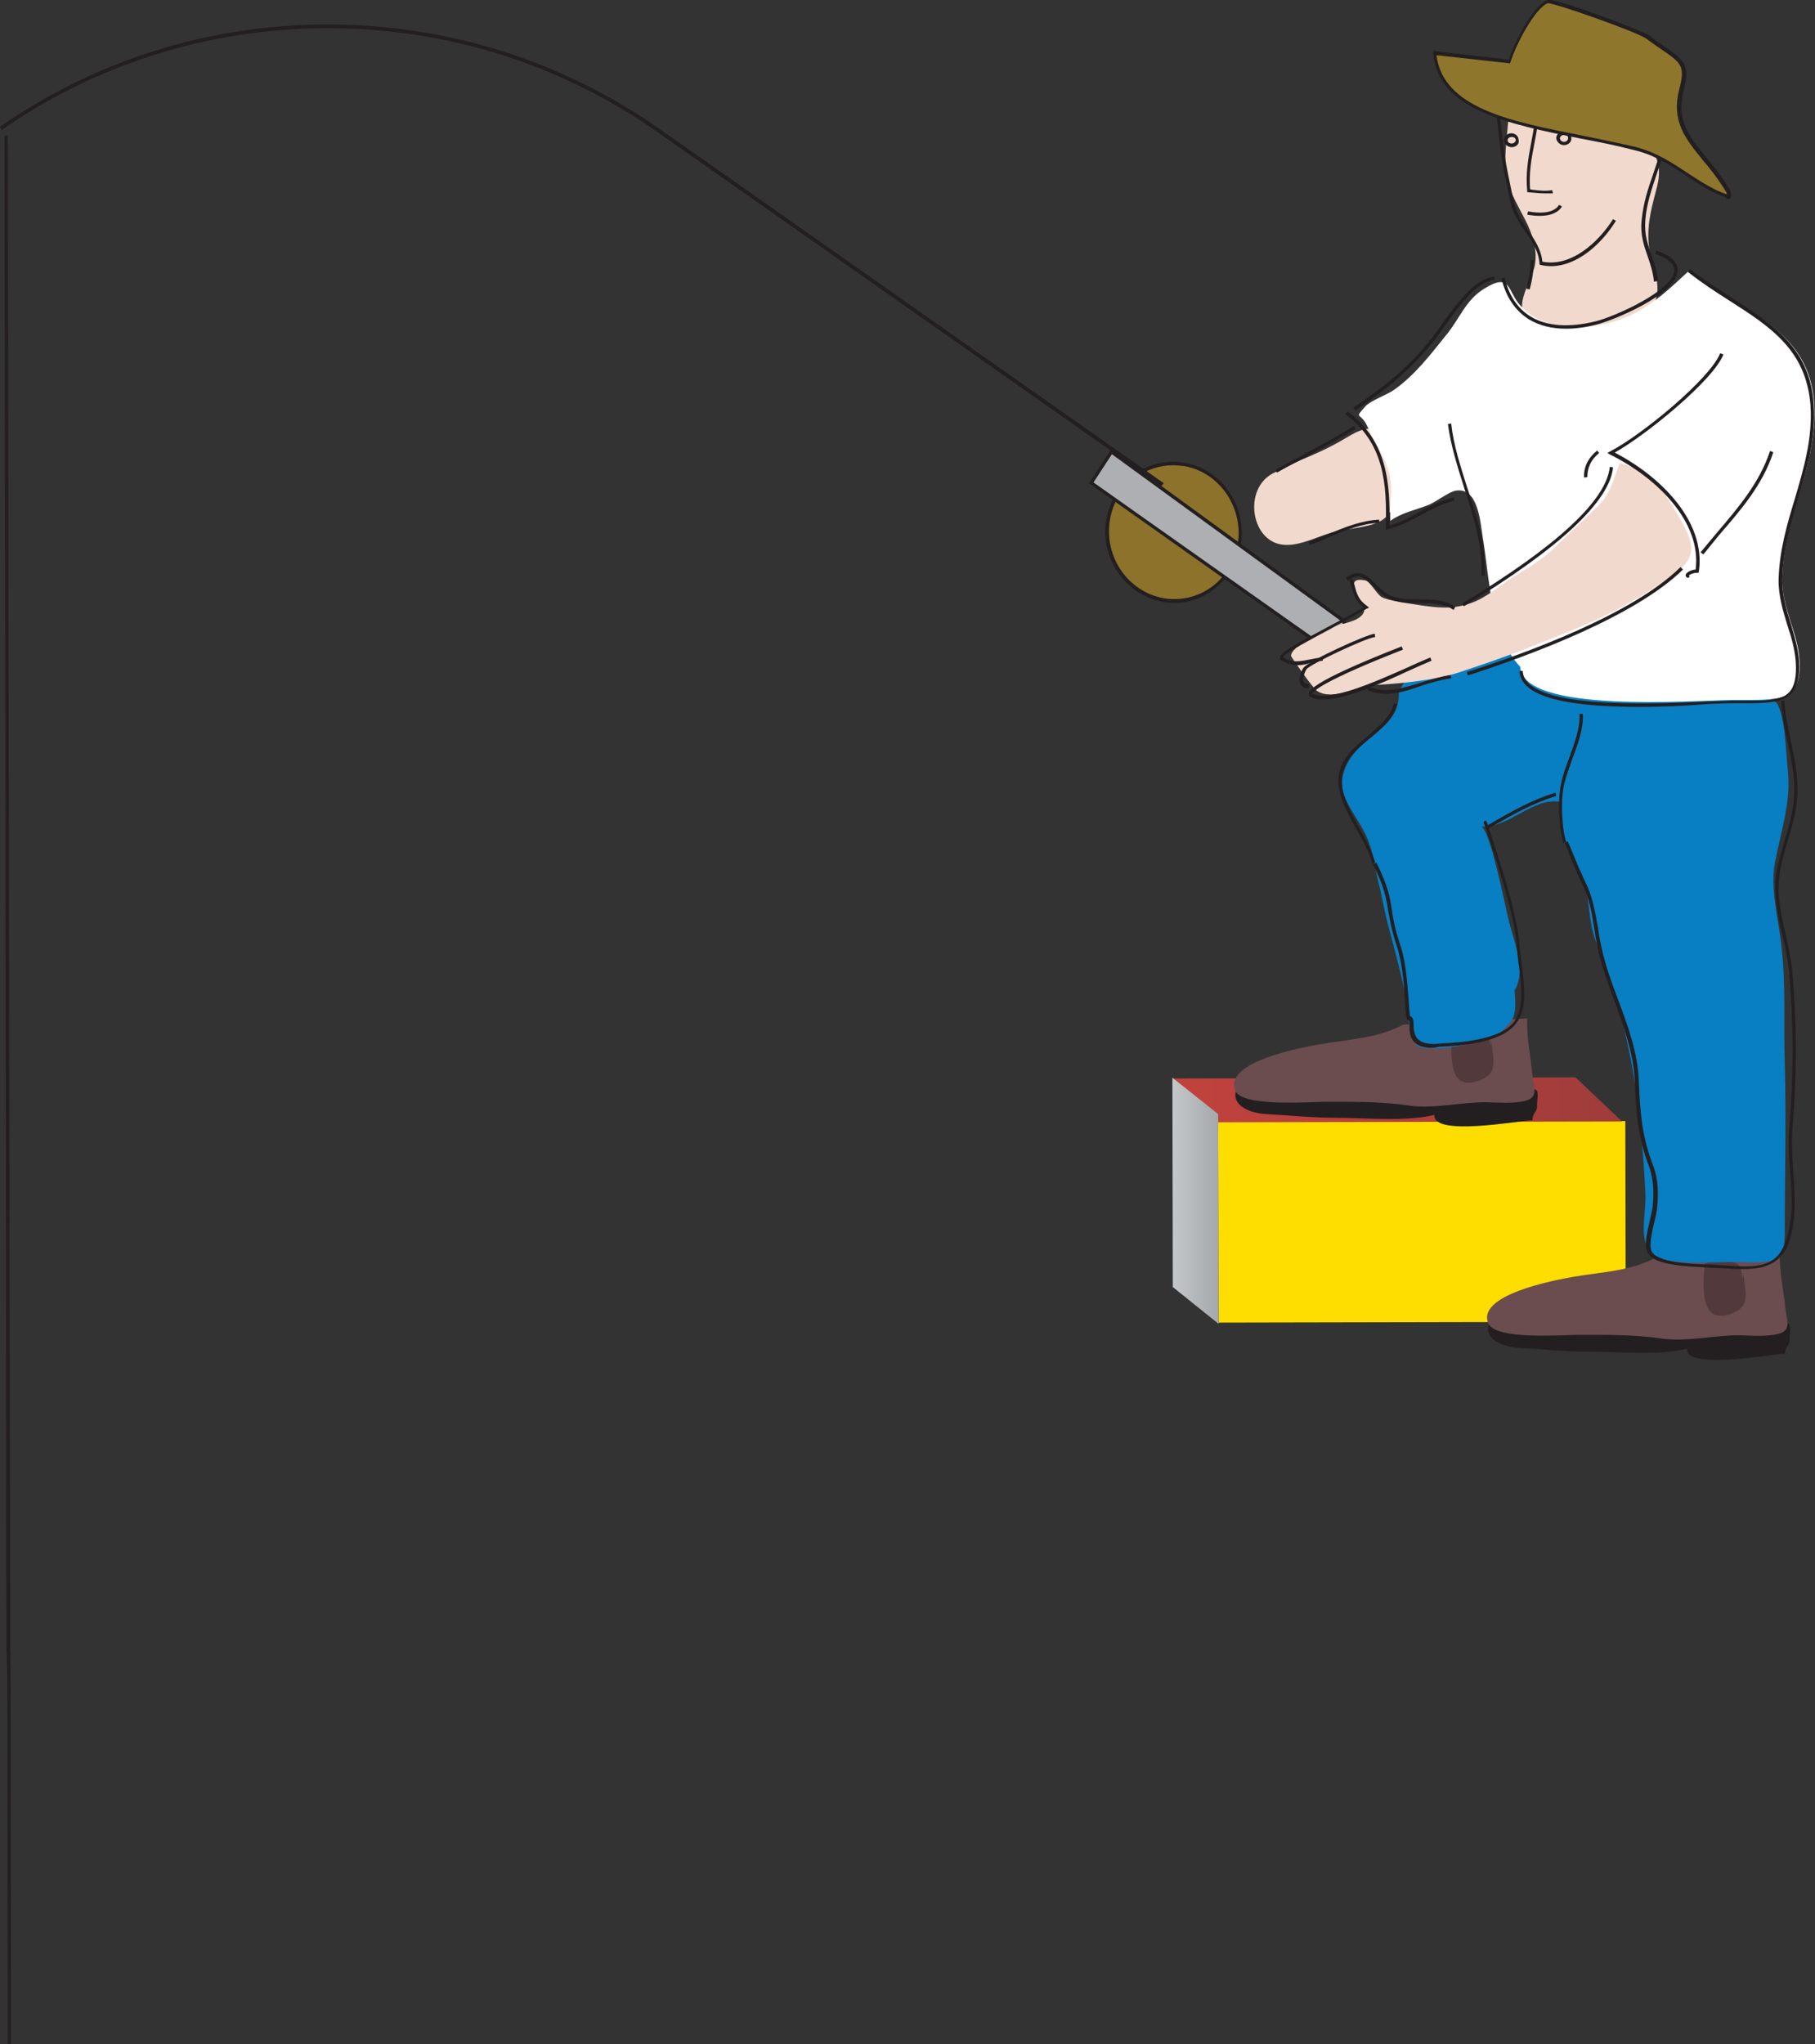 
        <svg xmlns:rdf="http://www.w3.org/1999/02/22-rdf-syntax-ns#" xmlns="http://www.w3.org/2000/svg" xmlns:cc="http://creativecommons.org/ns#" xmlns:xlink="http://www.w3.org/1999/xlink" xmlns:dc="http://purl.org/dc/elements/1.1/" x="0px" y="0px" width="444" height="500" viewBox="0 0 444 500" xml:space="preserve">
            <rect x="0" y="0" width="444" height="500" fill="#333333" stroke="none"/>
            <title>Shore fishing</title>
            <desc xmlns:ian_image_library="https://ian.umces.edu/media-library/">
                <ian_image_library:title>Shore fishing</ian_image_library:title>
                <ian_image_library:descr>Illustration of person fishing from shore</ian_image_library:descr>
                <ian_image_library:scene>
                    <ian_image_library:contains>recreation, outdoors, fishing, fisher, angler, shoreline, angling, catch, sport, human, person, people, man, male</ian_image_library:contains>
                    <ian_image_library:when>1999-01-01</ian_image_library:when>
                </ian_image_library:scene>
            </desc>
            
<g id="ian_symbols_00f36ed448189804f97c442122cf0faa">
	<polygon fill="#FEDD00" points="298.1,323.5 397.7,323.3 397.6,274.2 298,274.3 	"/>
		<linearGradient id="ian_symbols_f3c587985e08c954251f144b2080c730" gradientUnits="userSpaceOnUse" x1="-2149.93" y1="-3891.902" x2="-3166.279" y2="-3891.902" gradientTransform="matrix(-0.127 2.000000e-04 3.000000e-04 0.112 15.454 704.26)">
		<stop  offset="0" style="stop-color:#C2423D"/>
		<stop  offset="1" style="stop-color:#983B3A"/>
	</linearGradient>
	<polygon fill="url(#ian_symbols_f3c587985e08c954251f144b2080c730)" points="298,274.5 396.8,274.3 385.4,263.5 286.7,263.8 	"/>
		<linearGradient id="ian_symbols_645c3493cbadd8745df1489d0babfa30" gradientUnits="userSpaceOnUse" x1="-1990.962" y1="-4274.932" x2="-2323.497" y2="-4274.932" gradientTransform="matrix(-0.127 2.000000e-04 2.000000e-04 9.450000e-02 15.656 698.135)">
		<stop  offset="0" style="stop-color:#FBFDFF"/>
		<stop  offset="1" style="stop-color:#83878A"/>
	</linearGradient>
	<polygon fill="url(#ian_symbols_645c3493cbadd8745df1489d0babfa30)" points="286.9,314.8 298.1,323.8 298,272.5 286.8,263.6 	"/>
	<path fill="#231F20" d="M376,270.1c0.2,2.1-1.1,1.8-1.1,3.9c-3.9,0.2-24.5,4-24-1.3c-7.1,1.7-16.6,0.7-24.2,0.7
		c-5.7,0-11.3-0.6-16.9-0.9c-2.7-0.1-7.5-1.3-7.6-4.6c-0.1-3.3,5.3,0,7.9,0c10.4,0,20.8-0.1,31.3-0.1c6.6,0,13.4,0.3,19.9-0.3
		c1.7-0.1,3.3-0.6,5-0.8c2-0.2,8.3-1.3,9.6,0C376.4,267.3,376,269.4,376,270.1"/>
	<path fill="#6B4C4F" d="M373.6,249.1c-0.2,4.7,0.9,9.5,1.3,14.1c0.2,2.3,1.5,5-1.3,5.9c-2.6,0.9-7,0.6-9.8,0.5
		c-6.1-0.1-13.1,1.7-19.2,0.8c-6.7-1-13.5-0.9-20.5-0.9c-3.7,0-20.2,1.3-21.9-2.7c-3-7.1,16.2-10.6,20.8-11.4
		c7-1.2,14.2-1.5,20.3-4.8"/>
	<path fill="#52393B" d="M364.7,253.5c0,2.5,1.4,6.6,0,8.8c-1,1.6-4.6,3.1-6.8,2.3c-3.7-1.3-2.8-9.3-2.6-12.5c2-0.7,4.4-1,6.5-0.5
		c3.1,0.8,2.1,2,2.9,4.2"/>
	<path fill="#231F20" d="M437.8,327.2c0.2,2.1-1.1,1.8-1.1,3.9c-3.9,0.2-24.5,4-24-1.2c-7.1,1.7-16.6,0.7-24.2,0.7
		c-5.7,0-11.3-0.6-16.9-0.9c-2.7-0.2-7.5-1.3-7.6-4.6c-0.1-3.3,5.4,0,7.8,0c10.4-0.1,20.9-0.1,31.3-0.1c6.6,0,13.4,0.3,19.9-0.3
		c1.7-0.1,3.3-0.6,5-0.8c2-0.2,8.3-1.3,9.6,0C438.2,324.4,437.8,326.4,437.8,327.2"/>
	<path fill="#6B4C4F" d="M435.4,306.1c-0.2,4.7,0.9,9.5,1.4,14.1c0.2,2.3,1.5,5-1.3,5.9c-2.6,0.9-7,0.6-9.8,0.5
		c-6.1-0.1-13.1,1.7-19.2,0.8c-6.8-1-13.5-0.9-20.5-0.9c-3.8,0-20.2,1.3-21.9-2.8c-3-7,16.2-10.6,20.8-11.4c7-1.2,14.2-1.4,20.3-4.8
		"/>
	<path fill="#52393B" d="M426.4,310.5c0,2.5,1.4,6.6,0,8.8c-1,1.6-4.6,3.1-6.8,2.3c-3.7-1.3-2.8-9.3-2.6-12.5c2-0.7,4.5-1,6.5-0.5
		c3.1,0.8,2.1,2,2.9,4.2"/>
	<g>
		<path fill="#8D722C" d="M303.2,133.1c-1.5,9.1-9.9,15.3-18.7,13.7c-8.9-1.6-14.9-10.3-13.4-19.5c1.5-9.1,9.9-15.2,18.7-13.6
			C298.6,115.2,304.7,124,303.2,133.1L303.2,133.1z"/>
		<path fill="#231F20" d="M287.3,147.5c-1,0-1.9-0.1-2.9-0.3c-9.1-1.7-15.3-10.6-13.8-20c0.8-4.6,3.2-8.6,7-11.3
			c3.6-2.5,7.9-3.5,12.2-2.7c8.7,1.5,14.7,9.8,13.9,18.7l0.1-0.1l-0.2,1.3c-0.8,4.6-3.2,8.6-7,11.3
			C293.9,146.4,290.6,147.5,287.3,147.5z M286.9,113.8c-3.1,0-6.2,1-8.8,2.8c-3.6,2.5-5.9,6.3-6.6,10.7c-1.4,8.9,4.4,17.4,13.1,19
			c4.1,0.7,8.2-0.2,11.6-2.6c3.5-2.5,5.8-6.2,6.6-10.5V133c1.4-8.9-4.5-17.5-13.1-19C288.8,113.9,287.8,113.8,286.9,113.8z"/>
	</g>
	<path fill="#231F20" d="M284.1,118.9L160.7,32.2C137,15.6,109.2,6.9,80.2,6.9c-0.1,0-0.2,0-0.4,0C51.3,7,23.8,15.5,0.4,31.8L0,31
		C23.5,14.7,51.2,6,79.9,6c0.1,0,0.2,0,0.4,0c29.1,0,57.1,8.8,81,25.5l123.4,86.7L284.1,118.9z"/>
	<g>
		<polygon fill="#AEAFB2" points="332.4,156.8 322.1,157.1 266.9,118.1 271.9,110.5 328.1,151.4 		"/>
		<path fill="#231F20" d="M322,157.5l-55.6-39.3l5.4-8.3l56.7,41.3l4.8,6.1L322,157.5z M267.5,118l54.8,38.7l9.3-0.2l-3.7-4.7
			L272,111.1L267.5,118z"/>
	</g>
	<path fill="#087EC3" d="M342.2,169c0.4,9-8.2,10.1-12.3,17.2c-4.2,7.4,1,11.4,4.2,18c1.9,4,2.1,7.7,3.2,12c0.7,2.6,1.1,5.4,1.8,8.2
		c1.4,5.6,3.1,11.4,4.3,17.1c0.7,2.9,1,11.7,3.2,14.1c2.1,2.2,17.7-0.3,20.9-3.5c2.7-2.7,3.6-3.1,3-9.8c3.1-5.2-0.4-12.5-1.6-17.9
		c-0.5-2-4.5-22.1-6.6-22.2c7,0.3,12.6-7.2,19.3-6.1c0.8,3.8,0.4,6.2,1.1,9.8c0.5,2.5,3.2,5.4,4.3,8c2.2,5.8,1.2,11.3,3.7,17.1
		c3.3,7.5,5.3,14.9,7.2,23.2c2.8,12.4,3.9,24.5,4.6,37.2c0.4,6.9-3.1,15,5.3,16.8c5.3,1.2,12.4,0.3,18,0.5
		c9.3,0.3,10.8-0.3,10.8-7.3c0-13.9,0.4-27.5,0-41.4c-0.3-9.5,0.3-19-0.8-28.6c-0.7-6.5-2.8-13.9-1.6-20.4
		c1.5-7.9,4.1-15.1,3.1-23.2c-0.3-2.6-0.7-14.7-3.1-16.2c-8.1-5.4-19-1.9-28.9-2.9c-8-0.9-16.7-1.7-24.3-4.1
		c-8.1-2.5-20.8-10.2-29.7-6.7c-5.1,2-7,8.6-9.8,12.1"/>
	<path fill="#F2D9CD" d="M312.8,115.2c-8.3,2.6-7.5,15.3-0.5,17.7c4.2,1.4,9.3-1.4,13-2.5c3.5-1.1,9.1-1.2,12.3-2.9
		c6-3,7.4-18.5,0.8-21.9c-4-2.1-7.3,0.5-10.3,2.2c-4,2.3-7.5,3.7-11.7,5.5c-1.5,0.6-2.5,1.6-4.2,2"/>
	<path fill="#F2D9CD" d="M375.5,64.7c0.5-3.2-0.2-6.1-1.7-9.5c-1.8-3.9-4.5-7.8-5.2-11.9c-1-5.6,0.5-11.5,0.5-17.1
		c8.9-0.7,24.1,2.8,31.5,7.5c4.8,3,6,6.9,4.8,11.8c-1.2,4.8-2.5,8.7-2.1,14s4.4,11.3,0.4,16.1c-2.9,3.4-9.8,5.6-14.4,6.2
		c-4.1,0.6-14.1-0.6-16.3-4.3C370.7,73.8,374.9,68.4,375.5,64.7L375.5,64.7z"/>
	<path fill="#FFFFFF" d="M371.9,163.1c-7.3-7.6-7.6-22.4-9.2-31.8c-0.6-3.7-1.1-12.1-6.5-11.3c-1.7,0.2-5.2,3-7,3.6
		c-3.1,1.2-6.3,1.8-9.1,3.8c-0.2-4,0.8-8.7-0.5-12.5c-1.2-3.7-3.5-7-5.1-10.6c-1.7-3.7-3.4-1.6-0.5-4.9c1.4-1.5,5.3-2.8,7.1-4.1
		c5.1-3.6,9.1-8.9,12.8-13.5c3.2-3.9,4.7-8.5,9.2-11.2c6.6-4.1,5.6,0.6,8.8,4.1c6.3,7.2,18.8,6.2,27,2.4c5.7-2.7,10-6.9,14.4-11
		c13.8,10.7,29.2,14.4,30.5,32.5c1,15.1-7.3,27.2-7.8,42.4c-0.3,7.5,3.8,13.6,4.2,20.4c0.6,10.8-5.3,9.7-16.2,9.8
		C414.2,171.3,372.4,174.6,371.9,163.1L371.9,163.1z"/>
	<path fill="#F2D9CD" d="M396.3,113.2c-1.7,4-2,7.1-5.3,10.5c-3.8,3.7-7.8,7.3-11.5,11c-3.4,3.2-7.9,5.3-11.8,8.1
		c-3.7,2.7-6.4,4.8-11.4,5.6c-4.1,0.6-8.2-0.3-12.4-0.9c-1.4-0.2-4.6-0.8-5.8-1.4c-1.2-0.6-2.9-3.8-4-4.1c-6.5-1.4,0,6-0.4,7.5
		c-0.8,2.8-6.1,2.9-9.1,4.4c-2.3,1.2-8.6,4.2-8.8,6.5c0,0.2,5.3,7.9,6.4,8.6c3.8,2.5,10.1-1.2,14.8-1.5c5.7-0.3,14.2-1.2,19.5-2.9
		c10-3.3,16-5.5,26-9.6c9.5-3.8,16.2-7.2,25.4-13.3c7.5-5.1,7-8.2,2.8-15.3c-3.5-6-6.7-11.6-15.3-13.3"/>
	<path fill="#231F20" d="M383.1,80.4c-3.6,0-6.6-0.8-9.1-2.3c-3.3-2.1-5.6-5.4-6.7-10l0.8-0.2c1,4.4,3.2,7.6,6.3,9.5
		c3.9,2.4,9.4,2.8,15.9,1.2c4.9-1.2,19-7.6,19.3-12.4c0.1-1.6-1.5-3-4.7-4.1l0.3-0.8c3.6,1.2,5.4,2.9,5.2,5
		c-0.3,5.8-16.1,12.2-19.9,13.1C387.8,80.1,385.3,80.4,383.1,80.4z"/>
	<path fill="#231F20" d="M401.2,172.9c-14.3,0-29.2-1.5-29.5-8.8h0.8c0.4,9.5,30.7,8.1,45.3,7.5c2.5-0.1,4.5-0.2,5.8-0.2
		c1,0,2.1,0,3,0c5.3,0,9.2,0,11.1-2.1c1.3-1.4,1.8-3.7,1.6-7.3c-0.2-3-1-5.9-2-8.9c-1.1-3.6-2.3-7.4-2.2-11.5c0.2-7,2.1-13.5,4-19.7
		c2.2-7.5,4.3-14.6,3.8-22.7c-1-13.5-9.7-19.2-19.9-25.7c-3.3-2.1-6.7-4.3-10.1-7l0.5-0.7c3.3,2.6,6.8,4.8,10.1,6.9
		c10.3,6.7,19.3,12.4,20.2,26.3c0.6,8.2-1.7,15.7-3.8,22.9c-1.8,6.2-3.7,12.6-3.9,19.5c-0.1,4,1,7.7,2.1,11.2c0.9,3.1,1.8,6,2,9.1
		c0.2,3.8-0.4,6.3-1.8,7.9c-2.2,2.3-6.2,2.4-11.8,2.4c-1,0-2,0-3,0c-1.4,0-3.3,0.1-5.8,0.2C413.1,172.6,407.2,172.9,401.2,172.9z"/>
	<path fill="#231F20" d="M412.9,141.3c-0.2,0-0.3,0-0.4-0.2c-0.1-0.2-0.2-0.4-0.1-0.6c0.2-0.5,1.2-1.1,2.4-1.2
		c1.5-11.6-9.4-22.4-20.9-28.1l-0.7-0.4l0.7-0.4c7.6-3.9,24.5-17.8,26.9-24l0.8,0.3c-2.6,6.5-19.2,19.9-26.6,24
		c11.6,6,22.3,17.1,20.6,29l-0.1,0.4h-0.4c-0.9,0-1.6,0.4-1.9,0.6l0.1,0.4C413.3,141.2,413.1,141.3,412.9,141.3z"/>
	<path fill="#231F20" d="M416.7,135.6l-0.7-0.5c1.3-1.6,2.7-3.2,4-4.8c5.1-6,10.4-12.1,13-20l0.8,0.3c-2.6,8-8,14.2-13.2,20.2
		C419.3,132.4,418,134,416.7,135.6z"/>
	<path fill="#231F20" d="M387.5,116.8c-0.1-2.6,1-4.8,3.2-6.6l0.5,0.6c-2,1.6-2.9,3.6-2.9,5.9L387.5,116.8z"/>
	<path fill="#231F20" d="M358.1,148.3l-0.4-0.7c23.2-14,35.3-25.3,36.1-33.4l0.8,0.1C393.8,122.6,381.5,134.1,358.1,148.3z"/>
	<path fill="#231F20" d="M359.1,165.2l-0.3-0.8c14.5-4.6,40.7-14.2,52.3-25.7l0.6,0.6C399.9,150.9,373.7,160.5,359.1,165.2z"/>
	<path fill="#231F20" d="M363.2,140.8h-0.8c0.3-7.6-2-14.6-4.2-21.4c-1.6-5.1-3.3-10.3-4-15.7l0.8-0.1c0.6,5.4,2.3,10.5,3.9,15.6
		C361.2,126,363.5,133.1,363.2,140.8z"/>
	<path fill="#231F20" d="M339,129.6v-0.5c0.3-10.6-0.3-20.7-9.9-27.8l0.5-0.7c9.8,7.2,10.5,17.7,10.3,27.9c2.4-0.6,4.7-1.8,7.2-3.2
		c2.7-1.5,5.5-3,8.5-3.6l0.2,0.8c-2.9,0.6-5.6,2.1-8.3,3.5c-2.7,1.5-5.2,2.8-7.9,3.4L339,129.6z"/>
	<path fill="#231F20" d="M331.6,100.4l-0.5-0.7c7.6-5.2,12.8-9.3,18.3-15.9c0.8-1,1.8-2.3,2.9-3.9c3.6-5.1,8.6-12,13.3-12.2v0.8
		c-4.3,0.1-9.1,6.9-12.6,11.8c-1.1,1.6-2.1,3-3,4C344.4,91,339.2,95.2,331.6,100.4z"/>
	<path fill="#231F20" d="M312.4,115.6l-0.4-0.7c1.5-0.8,3-1.7,4.6-2.5c4.9-2.6,9.9-5.3,14.6-8.2l0.4,0.7c-4.7,2.9-9.8,5.6-14.6,8.2
		C315.4,113.9,313.9,114.7,312.4,115.6z"/>
	<path fill="#231F20" d="M320.4,133.3l-0.3-0.8c1.6-0.6,3.3-1.2,4.9-1.9c3.9-1.6,8-3.3,12.4-3.5v0.8c-4.2,0.1-8.2,1.8-12.1,3.4
		C323.8,132.1,322.1,132.7,320.4,133.3z"/>
	<path fill="#231F20" d="M355.6,149.2c-2.5-1.7-5.3-1.7-8.3-1.7c-2.3,0-4.7,0-7.1-0.9c-1.8-0.7-3.1-2-4.3-3.2c-2-2-3.5-3.5-6.2-1.3
		l-0.5-0.7c3.3-2.6,5.3-0.6,7.3,1.4c1.2,1.2,2.4,2.4,4,3c2.2,0.8,4.5,0.8,6.8,0.8c3,0,6,0,8.7,1.8L355.6,149.2z"/>
	<path fill="#231F20" d="M339,169.7c-1.6,0-3.1-0.3-4.5-1l0.4-0.8c3.8,1.9,8.4,0.4,12.9-1c2.4-0.7,4.8-1.5,7.1-1.8l0.1,0.8
		c-2.2,0.3-4.6,1-7,1.7C344.9,168.8,341.9,169.7,339,169.7z"/>
	<path fill="#231F20" d="M323.7,171.1c-1.3,0-2.3-0.2-3.2-0.7l-0.2-0.1l-0.1-0.2c-0.3-0.8-0.8-2.8,22.7-12l0.3,0.8
		c-19.7,7.7-22,10.2-22.2,10.8c4.3,2,15.1-2.8,23-6.3c2.2-1,4.2-1.9,5.9-2.6l0.3,0.8c-1.7,0.7-3.7,1.6-5.9,2.6
		C337.4,167.4,329,171.1,323.7,171.1z"/>
	<path fill="#231F20" d="M317.4,162.7c-1.3,0-2.6-0.3-3.9-1.2c-0.3-0.1-0.4-0.4-0.4-0.6c-0.1-1.2,3.5-3.2,12.2-7.8
		c3-1.6,6-3.2,8.2-4.5c-1.9-1.5-2.3-3.1-2.9-5c-0.1-0.5-0.3-1.1-0.5-1.7l0.8-0.3c0.2,0.6,0.4,1.2,0.5,1.7c0.5,2,1,3.5,3,4.9l0.5,0.4
		l-0.6,0.3c-2.3,1.4-5.6,3.1-8.8,4.9c-4.7,2.5-11,5.9-11.7,6.9c2.1,1.5,4.1,1.1,6.6,0.6c1-0.2,2-0.4,3.1-0.5l0.1,0.8
		c-1.1,0.1-2,0.3-3,0.5C319.6,162.5,318.5,162.7,317.4,162.7z"/>
	<path fill="#231F20" d="M374.2,70.8l-0.8-0.2c0.6-2.3,1-4.4,1-7h0.8C375.2,66.4,374.8,68.5,374.2,70.8z"/>
	<path fill="#231F20" d="M404.6,68.9c-0.2-2.3-0.9-4.3-1.5-6.1c-0.9-2.6-1.9-5.3-1.5-9c0.4-4.1,1.5-7.5,2.8-11.2
		c0.4-1.3,0.9-2.6,1.3-4l0.8,0.2c-0.4,1.4-0.9,2.7-1.3,4c-1.2,3.6-2.4,7.1-2.7,11c-0.3,3.6,0.6,6,1.5,8.6c0.7,1.9,1.4,3.9,1.6,6.3
		L404.6,68.9z"/>
	<path fill="#231F20" d="M379.4,65.1c-0.8,0-1.7-0.1-2.5-0.3l-0.3-0.1v-0.3c-0.2-3-1.8-5.3-3.5-7.8c-1.5-2.1-3-4.4-3.6-7.1
		c-2.3-11-2.3-11-3.6-23.2l0.8-0.1c1.3,12.2,1.3,12.2,3.6,23.1c0.6,2.6,2,4.7,3.4,6.8c1.6,2.4,3.3,4.8,3.6,7.9
		c7,1.4,13.7-4.7,17.3-10.4l0.7,0.4C392,59.4,386,65.1,379.4,65.1z"/>
	<path fill="#231F20" d="M369.8,36c-1,0-1.9-0.8-1.9-1.7s0.8-1.7,1.8-1.7c1,0,1.8,0.7,1.8,1.7C371.7,35.2,370.9,36,369.8,36z
		 M369.8,33.5c-0.6,0-1,0.4-1,0.8c0,0.5,0.5,0.8,1,0.8s1-0.4,1-0.8C370.8,33.8,370.4,33.5,369.8,33.5z"/>
	<path fill="#231F20" d="M382.6,35.5c-1,0-1.8-0.8-1.9-1.7c0-0.9,0.8-1.7,1.8-1.7c1.1,0,1.9,0.7,1.9,1.7l0,0
		C384.5,34.7,383.6,35.5,382.6,35.5z M382.6,33c-0.5,0-1,0.4-1,0.8c0,0.5,0.5,0.9,1,0.9c0.6,0,1-0.4,1-0.9
		C383.7,33.3,383.2,33,382.6,33z"/>
	<path fill="#231F20" d="M378,47.3c-1.1,0-2.2-0.1-3.2-0.2l-1.2-0.1v-0.3c-0.4-4.2,0.2-7.7,0.9-11.4c0.3-1.7,0.7-3.5,0.9-5.4
		l0.8,0.1c-0.2,1.9-0.6,3.7-0.9,5.4c-0.7,3.6-1.3,6.9-1,10.9l0.5,0.1c1.6,0.2,3.5,0.4,4.9,0.1l0.2,0.8
		C379.3,47.3,378.7,47.3,378,47.3z"/>
	<path fill="#231F20" d="M376.7,52.8c-1,0-2-0.1-3.1-0.3l0.2-0.8c3.7,0.7,6.5,0.2,7.6-1.6l0.7,0.4C381.2,52,379.3,52.8,376.7,52.8z"
		/>
	<path fill="#231F20" d="M319.9,168.3c-1,0-1.5-0.5-1.7-0.9c-0.7-1.3,0.1-3.4,0.7-4.1c1.1-1.6,15.3-8.1,17.4-8.3l0.1,0.8
		c-2.2,0.2-16,6.7-16.8,7.9c-0.5,0.8-1.1,2.5-0.6,3.2c0.1,0.1,0.3,0.5,1.2,0.4l0.1,0.8C320.1,168.3,320,168.3,319.9,168.3z"/>
	<path fill="#231F20" d="M426.4,310.4c-1.6,0-3.3-0.1-5-0.2c-0.7,0-1.4-0.1-2.1-0.1c-0.5,0-1,0-1.6-0.1c-4.8-0.2-12.9-0.5-14.6-3.5
		c-1-1.7-0.2-5,0.5-8c0.3-1.3,0.6-2.6,0.7-3.4c0.3-3.2,0.3-6.5-0.9-9.8c-2.7-7-3.2-13.2-3.5-21c-0.3-6.8-2.7-13.2-4.9-19.3
		c-1.7-4.5-3.4-9.1-4.3-13.9c-0.3-1.4-0.5-2.7-0.7-4c-0.6-3.9-1.2-7.5-3.1-11.2c-0.8-1.5-1.8-4-2.7-6.2c-0.6-1.4-1.1-2.7-1.5-3.5
		l0.8-0.4c0.4,0.8,0.9,2.1,1.5,3.5c0.9,2.2,1.9,4.7,2.7,6.2c1.9,3.7,2.5,7.5,3.2,11.4c0.2,1.3,0.4,2.7,0.7,4
		c0.9,4.7,2.6,9.3,4.3,13.8c2.3,6.2,4.7,12.6,5,19.6c0.3,8,0.8,13.8,3.5,20.8c1.3,3.4,1.3,6.9,1,10.2c-0.1,0.9-0.3,2.1-0.7,3.5
		c-0.6,2.7-1.4,6-0.6,7.4c1.5,2.6,9.6,3,14,3.1c0.6,0,1.2,0,1.6,0.1c0.7,0,1.4,0.1,2.2,0.1c6.7,0.5,12.1,0.8,14.5-4.8
		c2.4-5.6,2-12,1.5-18.2c-0.3-3.6-0.5-7.3-0.2-10.7c1.1-13.1,1.1-25.4-0.1-38.7c-0.3-2.8-0.9-5.7-1.6-8.5c-1.1-4.7-2.2-9.7-1.5-14.7
		c0.4-2.8,1.3-5.6,2.1-8.4c1.1-3.7,2.2-7.5,2.3-11.3c0.2-4.2-0.7-8.5-1.6-12.7c-0.7-3.3-1.4-6.7-1.6-10.1h0.8
		c0.2,3.3,0.9,6.7,1.6,9.9c0.9,4.2,1.8,8.5,1.6,12.9c-0.1,3.9-1.3,7.8-2.4,11.6c-0.8,2.7-1.6,5.5-2,8.3c-0.7,4.9,0.4,9.7,1.5,14.4
		c0.6,2.8,1.3,5.7,1.6,8.6c1.2,13.3,1.2,25.7,0.1,38.9c-0.3,3.4,0,7.1,0.2,10.6c0.4,6.3,0.9,12.8-1.6,18.6
		C434.8,309.5,431,310.4,426.4,310.4z"/>
	<path fill="#231F20" d="M382.5,206.2c-1.1-2.6-1.6-10.8-0.5-15c0.4-1.9,1.1-3.8,1.9-5.9c1.3-3.6,2.7-7.4,2.5-10.7h0.8
		c0.2,3.6-1.2,7.4-2.6,11.1c-0.7,2-1.4,4-1.9,5.8c-1.1,4.3-0.5,12.3,0.5,14.5L382.5,206.2z"/>
	<path fill="#231F20" d="M335.7,211.3c-0.6-2.7-2.3-5.7-3.9-8.5c-2.1-3.8-4.3-7.8-4.4-11.5c-0.1-5.2,3.6-8.3,7.2-11.3
		c2.9-2.4,5.6-4.7,6.4-8l0.8,0.2c-0.9,3.6-3.8,6-6.7,8.4c-3.6,3-6.9,5.8-6.9,10.6c0,3.5,2.2,7.3,4.2,11.1c1.6,2.9,3.3,5.9,4,8.7
		L335.7,211.3z"/>
	<path fill="#231F20" d="M350.3,256.3c-1.8,0-3.2-0.4-4.1-1.2c-1.4-1.2-1.4-3-1.4-4.3c0-0.4,0-1.1-0.1-1.2c-0.7,0-0.8-0.9-1-4.6
		c-0.2-3.7-0.6-9.3-2-13.6c-1.3-3.9-1.7-6.4-2.1-8.6c-0.5-3.1-0.9-5.7-3.7-11.4l0.8-0.4c2.9,5.8,3.3,8.5,3.8,11.6
		c0.3,2.1,0.7,4.6,2,8.4c1.5,4.4,1.8,10,2.1,13.8c0.1,1.6,0.2,3.3,0.4,3.8c0.7,0.1,0.8,1.1,0.8,2c0,1.2,0.1,2.7,1.2,3.7
		c0.9,0.8,2.5,1.2,4.7,1c0.2,0,0.6,0,1.1-0.1c3.9-0.2,14.1-0.7,17.6-5.3c2.5-3.4,1.8-9.1,1.1-14.1c-0.2-1.6-0.4-3.2-0.5-4.6
		c-0.2-3.6-1.7-11.5-7.7-29c-0.1-0.4-0.2-0.6-0.3-0.8l0,0l0,0c-0.1-0.4,0-0.5,0.2-0.6c0.3-0.1,0.3-0.1,0.5,0.3l0,0l0,0
		c0.1,0.2,0.2,0.4,0.3,0.7c0.4-0.2,1.3-0.7,2.1-1.2c3.2-1.8,8.4-4.9,14.4-6.7l0.2,0.8c-5.9,1.8-11.1,4.8-14.2,6.6
		c-1.3,0.7-1.9,1.1-2.3,1.3c5.8,17,7.3,24.9,7.5,28.5c0.1,1.3,0.3,2.9,0.5,4.5c0.7,5.2,1.5,11.1-1.3,14.7c-3.7,5-14.3,5.5-18.2,5.7
		c-0.4,0-0.8,0-1,0.1C351.1,256.2,350.7,256.3,350.3,256.3z"/>
	<g>
		<path fill="#8F762D" d="M350.9,13c1.5,17,27.8,18.1,48.8,23.3c9.5,2.4,15,9.2,22.5,11.6c1,1.3,0.5-1,0.5-1
			c-6.2-10.4-14.2-14-11.4-24.9c1.9-7.2-0.3-6.9-8.1-12.7c-2-1.5-23.4-9.2-24.6-8.7c-3.6,1.4-8.1,10.7-9.4,14.7L350.9,13L350.9,13z"
			/>
		<path fill="#231F20" d="M422.7,48.7c-0.3,0-0.6-0.3-0.7-0.5c-3.3-1.1-6.2-3-9.3-5.1c-3.8-2.5-7.8-5.2-13-6.4
			c-4.2-1.1-8.7-2-13-2.8c-17.9-3.6-34.9-7-36.1-20.9v-0.5h0.5l18,2.1c1.2-3.7,5.7-13.1,9.5-14.6c1.5-0.7,23.1,7.4,25,8.8
			c1.3,1,2.5,1.8,3.5,2.5c4.9,3.4,6.4,4.5,4.8,10.7c-1.9,7.4,1.2,11.2,5.5,16.5c1.9,2.3,4,4.9,5.9,8.1v0.1c0.4,1.6,0,1.8-0.2,1.9
			C422.8,48.7,422.8,48.7,422.7,48.7z M351.4,13.5c1.6,12.9,18,16.2,35.4,19.6c4.3,0.9,8.8,1.8,13.1,2.8c5.3,1.3,9.3,4,13.2,6.6
			c3.1,2,6,3.9,9.2,5h0.1c0-0.2,0-0.3-0.1-0.5c-1.9-3.1-3.9-5.7-5.8-7.9c-4.3-5.3-7.7-9.5-5.7-17.3c1.5-5.7,0.5-6.4-4.5-9.8
			c-1-0.7-2.2-1.5-3.5-2.5c-2.1-1.6-22.7-8.9-24.2-8.7c-3.2,1.3-7.8,10.2-9.1,14.4l-0.1,0.3L351.4,13.5z"/>
	</g>
	<polygon fill="#231F20" points="1.9,500 1.8,410.9 1.6,403.1 1.1,33.2 1.9,33.1 2.5,403.1 2.6,410.9 2.7,500 	"/>
</g>
</svg>
